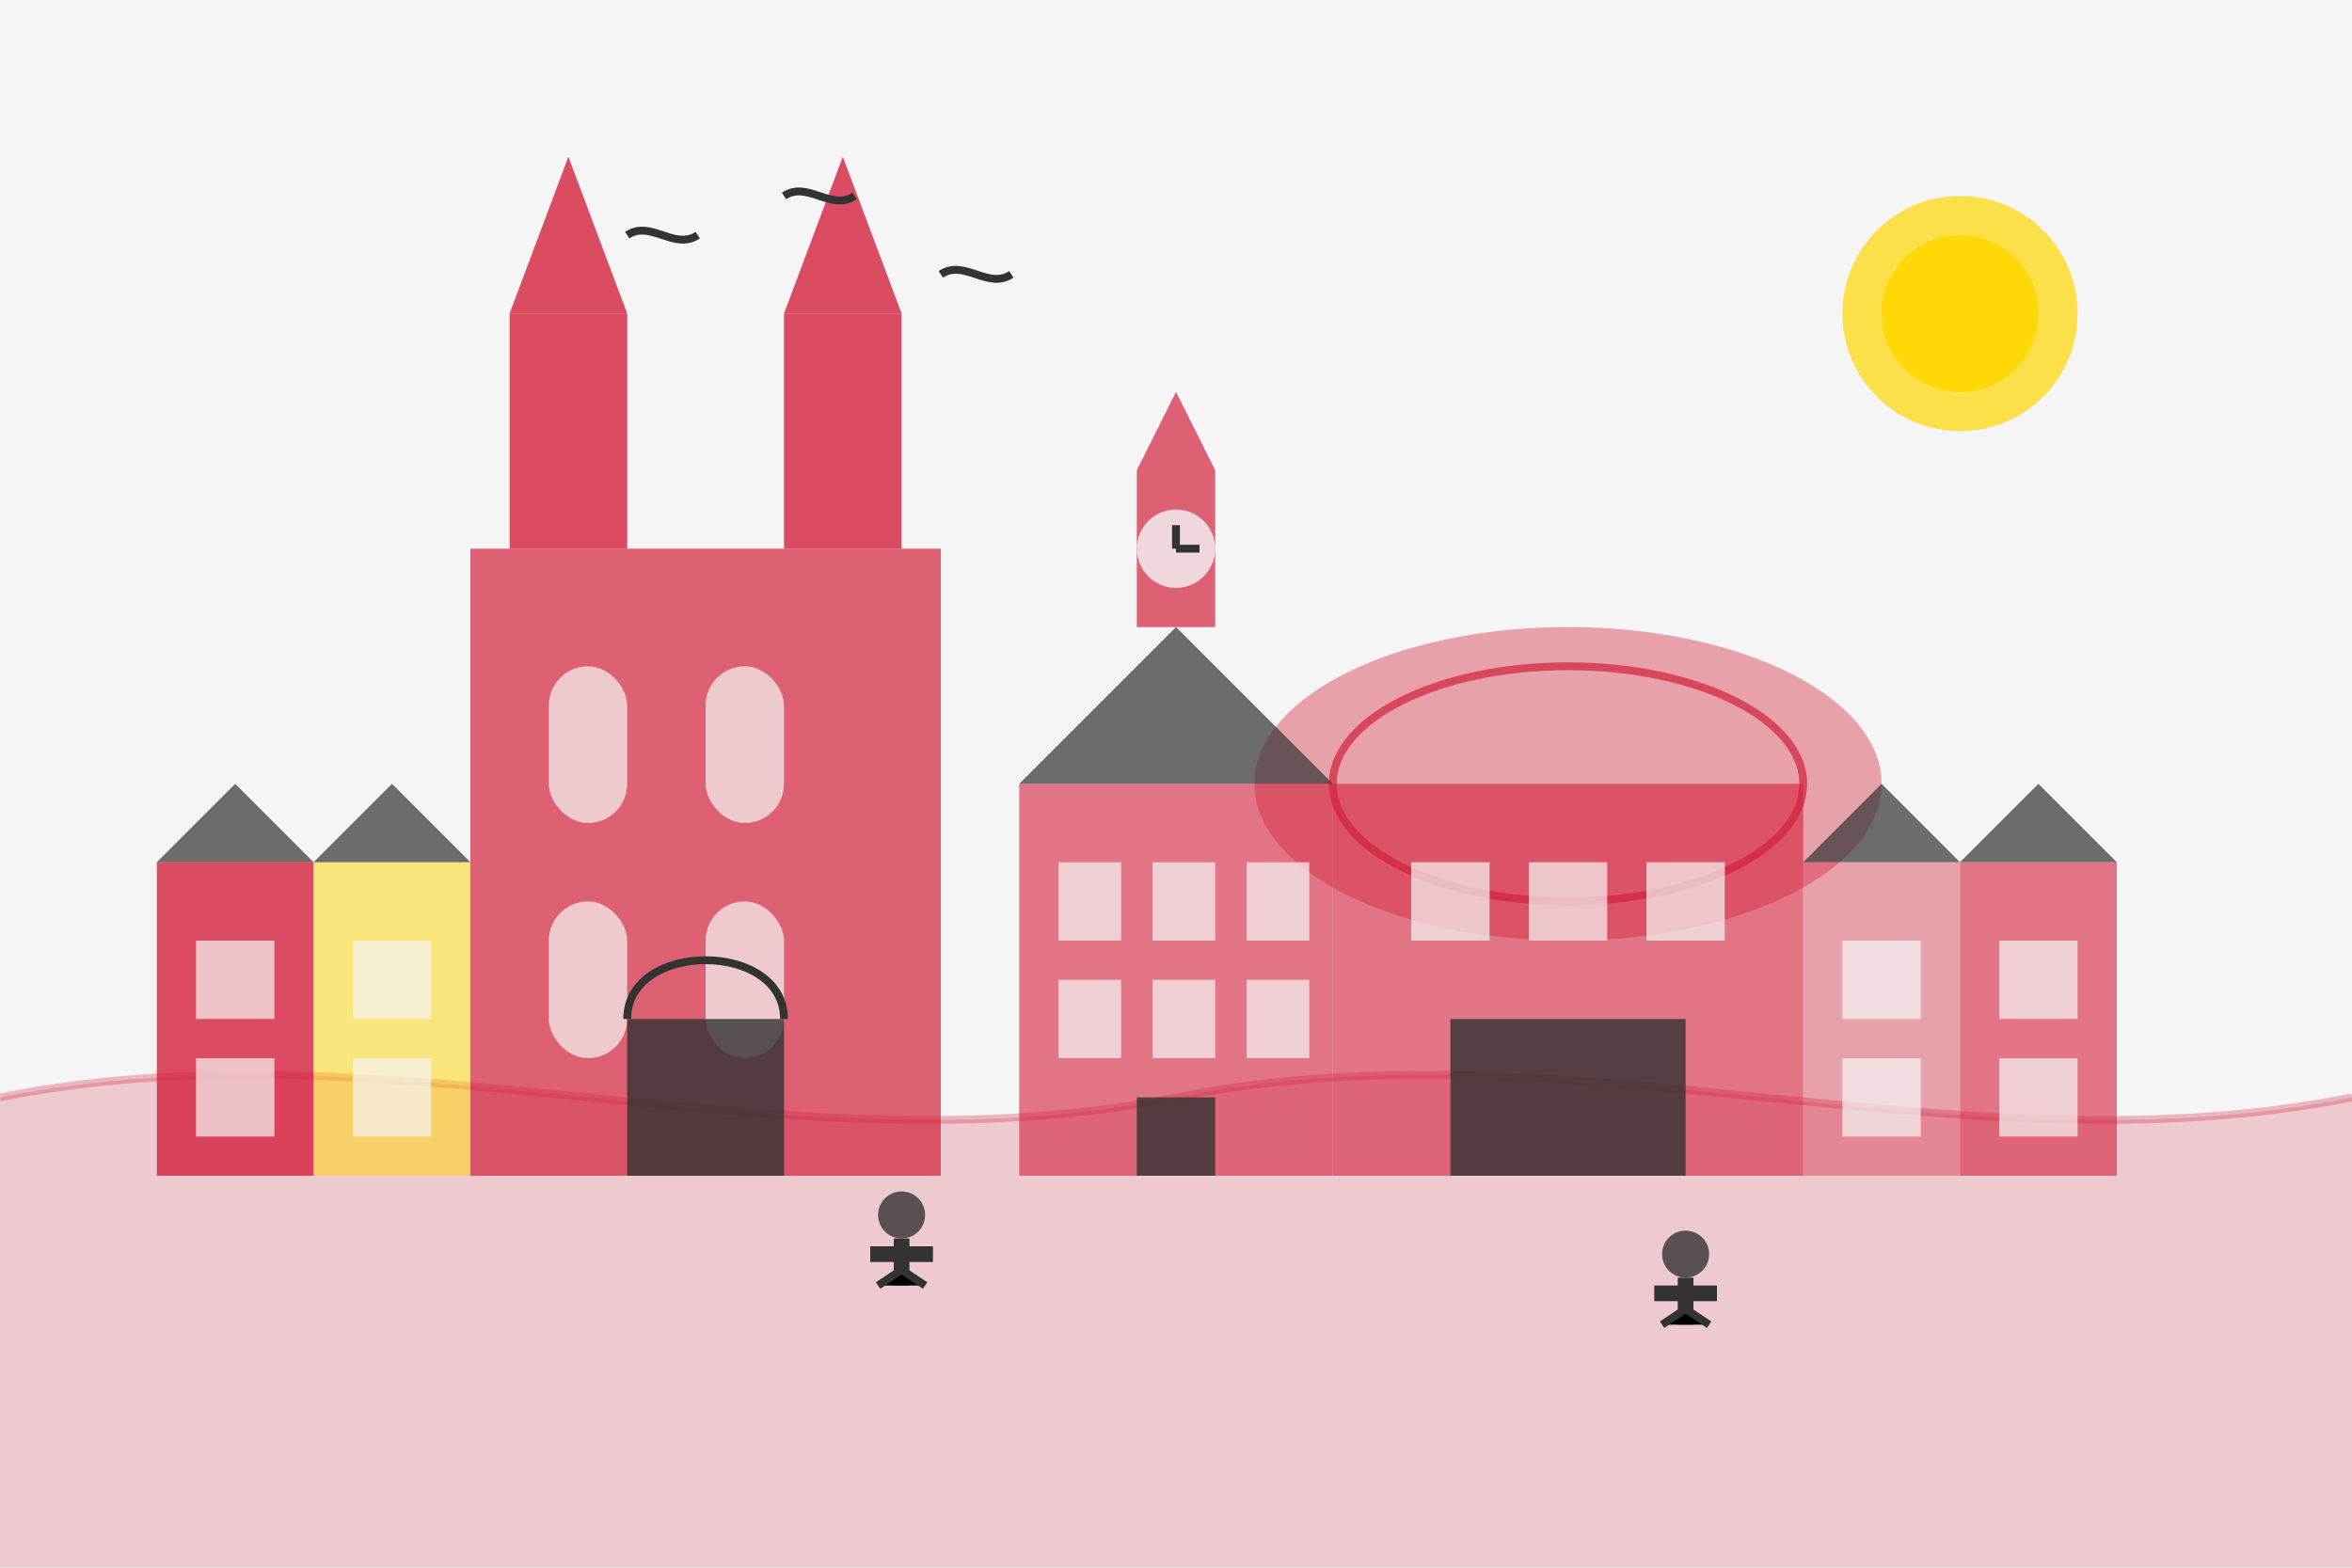 <svg width="300" height="200" viewBox="0 0 300 200" xmlns="http://www.w3.org/2000/svg">
  <!-- Background -->
  <rect width="300" height="200" fill="#f5f5f5" />
  
  <!-- Odra River -->
  <path d="M0 140 C50 130, 100 150, 150 140 C200 130, 250 150, 300 140 L300 200 L0 200 Z" fill="#d4213d" opacity="0.2" />
  <path d="M0 140 C50 130, 100 150, 150 140 C200 130, 250 150, 300 140" fill="none" stroke="#d4213d" opacity="0.3" stroke-width="1" />
  
  <!-- Wrocław Cathedral (Katedra św. Jana Chrzciciela) with twin towers -->
  <g>
    <!-- Main Cathedral Building -->
    <rect x="60" y="70" width="60" height="80" fill="#d4213d" opacity="0.7" />
    
    <!-- Twin Towers -->
    <rect x="65" y="40" width="15" height="30" fill="#d4213d" opacity="0.8" />
    <path d="M65 40 L72.5 20 L80 40 Z" fill="#d4213d" opacity="0.8" />
    
    <rect x="100" y="40" width="15" height="30" fill="#d4213d" opacity="0.8" />
    <path d="M100 40 L107.5 20 L115 40 Z" fill="#d4213d" opacity="0.8" />
    
    <!-- Windows -->
    <rect x="70" y="85" width="10" height="20" fill="#f5f5f5" opacity="0.7" rx="5" />
    <rect x="90" y="85" width="10" height="20" fill="#f5f5f5" opacity="0.7" rx="5" />
    <rect x="70" y="115" width="10" height="20" fill="#f5f5f5" opacity="0.7" rx="5" />
    <rect x="90" y="115" width="10" height="20" fill="#f5f5f5" opacity="0.7" rx="5" />
    
    <!-- Door -->
    <rect x="80" y="130" width="20" height="20" fill="#333333" opacity="0.8" />
    <path d="M80 130 C80 120, 100 120, 100 130" fill="none" stroke="#333333" stroke-width="1" />
  </g>
  
  <!-- Centennial Hall (Hala Stulecia) - UNESCO World Heritage site -->
  <g>
    <!-- Main Dome -->
    <ellipse cx="200" cy="100" rx="40" ry="20" fill="#d4213d" opacity="0.4" />
    <ellipse cx="200" cy="100" rx="30" ry="15" fill="none" stroke="#d4213d" opacity="0.7" stroke-width="1" />
    
    <!-- Building Structure -->
    <rect x="170" y="100" width="60" height="50" fill="#d4213d" opacity="0.6" />
    
    <!-- Entrance -->
    <rect x="185" y="130" width="30" height="20" fill="#333333" opacity="0.8" />
    
    <!-- Windows -->
    <rect x="180" y="110" width="10" height="10" fill="#f5f5f5" opacity="0.7" />
    <rect x="195" y="110" width="10" height="10" fill="#f5f5f5" opacity="0.7" />
    <rect x="210" y="110" width="10" height="10" fill="#f5f5f5" opacity="0.7" />
  </g>
  
  <!-- Colorful Houses at Market Square (Rynek) -->
  <g>
    <!-- Red House -->
    <rect x="20" y="110" width="20" height="40" fill="#d4213d" opacity="0.8" />
    <path d="M20 110 L30 100 L40 110 Z" fill="#333333" opacity="0.7" />
    <rect x="25" y="120" width="10" height="10" fill="#f5f5f5" opacity="0.7" />
    <rect x="25" y="135" width="10" height="10" fill="#f5f5f5" opacity="0.7" />
    
    <!-- Orange House -->
    <rect x="40" y="110" width="20" height="40" fill="#FFD700" opacity="0.5" />
    <path d="M40 110 L50 100 L60 110 Z" fill="#333333" opacity="0.7" />
    <rect x="45" y="120" width="10" height="10" fill="#f5f5f5" opacity="0.7" />
    <rect x="45" y="135" width="10" height="10" fill="#f5f5f5" opacity="0.7" />
    
    <!-- Blue House -->
    <rect x="230" y="110" width="20" height="40" fill="#d4213d" opacity="0.4" />
    <path d="M230 110 L240 100 L250 110 Z" fill="#333333" opacity="0.7" />
    <rect x="235" y="120" width="10" height="10" fill="#f5f5f5" opacity="0.7" />
    <rect x="235" y="135" width="10" height="10" fill="#f5f5f5" opacity="0.7" />
    
    <!-- Green House -->
    <rect x="250" y="110" width="20" height="40" fill="#d4213d" opacity="0.6" />
    <path d="M250 110 L260 100 L270 110 Z" fill="#333333" opacity="0.7" />
    <rect x="255" y="120" width="10" height="10" fill="#f5f5f5" opacity="0.7" />
    <rect x="255" y="135" width="10" height="10" fill="#f5f5f5" opacity="0.7" />
  </g>
  
  <!-- Old Town Hall (Stary Ratusz) -->
  <g>
    <rect x="130" y="100" width="40" height="50" fill="#d4213d" opacity="0.6" />
    <path d="M130 100 L150 80 L170 100 Z" fill="#333333" opacity="0.7" />
    
    <!-- Tower -->
    <rect x="145" y="60" width="10" height="20" fill="#d4213d" opacity="0.7" />
    <path d="M145 60 L150 50 L155 60 Z" fill="#d4213d" opacity="0.7" />
    
    <!-- Clock -->
    <circle cx="150" cy="70" r="5" fill="#f5f5f5" opacity="0.8" />
    <line x1="150" y1="70" x2="153" y2="70" stroke="#333333" stroke-width="1" />
    <line x1="150" y1="70" x2="150" y2="67" stroke="#333333" stroke-width="1" />
    
    <!-- Windows -->
    <rect x="135" y="110" width="8" height="10" fill="#f5f5f5" opacity="0.7" />
    <rect x="147" y="110" width="8" height="10" fill="#f5f5f5" opacity="0.7" />
    <rect x="159" y="110" width="8" height="10" fill="#f5f5f5" opacity="0.7" />
    
    <rect x="135" y="125" width="8" height="10" fill="#f5f5f5" opacity="0.7" />
    <rect x="147" y="125" width="8" height="10" fill="#f5f5f5" opacity="0.7" />
    <rect x="159" y="125" width="8" height="10" fill="#f5f5f5" opacity="0.7" />
    
    <!-- Door -->
    <rect x="145" y="140" width="10" height="10" fill="#333333" opacity="0.8" />
  </g>
  
  <!-- Wrocław Dwarfs (small sculptures found throughout the city) -->
  <g>
    <circle cx="115" cy="155" r="3" fill="#333333" opacity="0.8" />
    <path d="M115 158 L115 164" stroke="#333333" stroke-width="2" />
    <path d="M111 160 L119 160" stroke="#333333" stroke-width="2" />
    <path d="M112 164 L115 162 L118 164" stroke="#333333" stroke-width="1" />
    
    <circle cx="215" cy="160" r="3" fill="#333333" opacity="0.8" />
    <path d="M215 163 L215 169" stroke="#333333" stroke-width="2" />
    <path d="M211 165 L219 165" stroke="#333333" stroke-width="2" />
    <path d="M212 169 L215 167 L218 169" stroke="#333333" stroke-width="1" />
  </g>
  
  <!-- Sun -->
  <circle cx="250" cy="40" r="15" fill="#FFD700" opacity="0.7" />
  <circle cx="250" cy="40" r="10" fill="#FFD700" opacity="0.9" />
  
  <!-- Birds -->
  <path d="M80 30 C83 28, 86 32, 89 30" stroke="#333333" stroke-width="1" fill="none" />
  <path d="M100 25 C103 23, 106 27, 109 25" stroke="#333333" stroke-width="1" fill="none" />
  <path d="M120 35 C123 33, 126 37, 129 35" stroke="#333333" stroke-width="1" fill="none" />
</svg>
